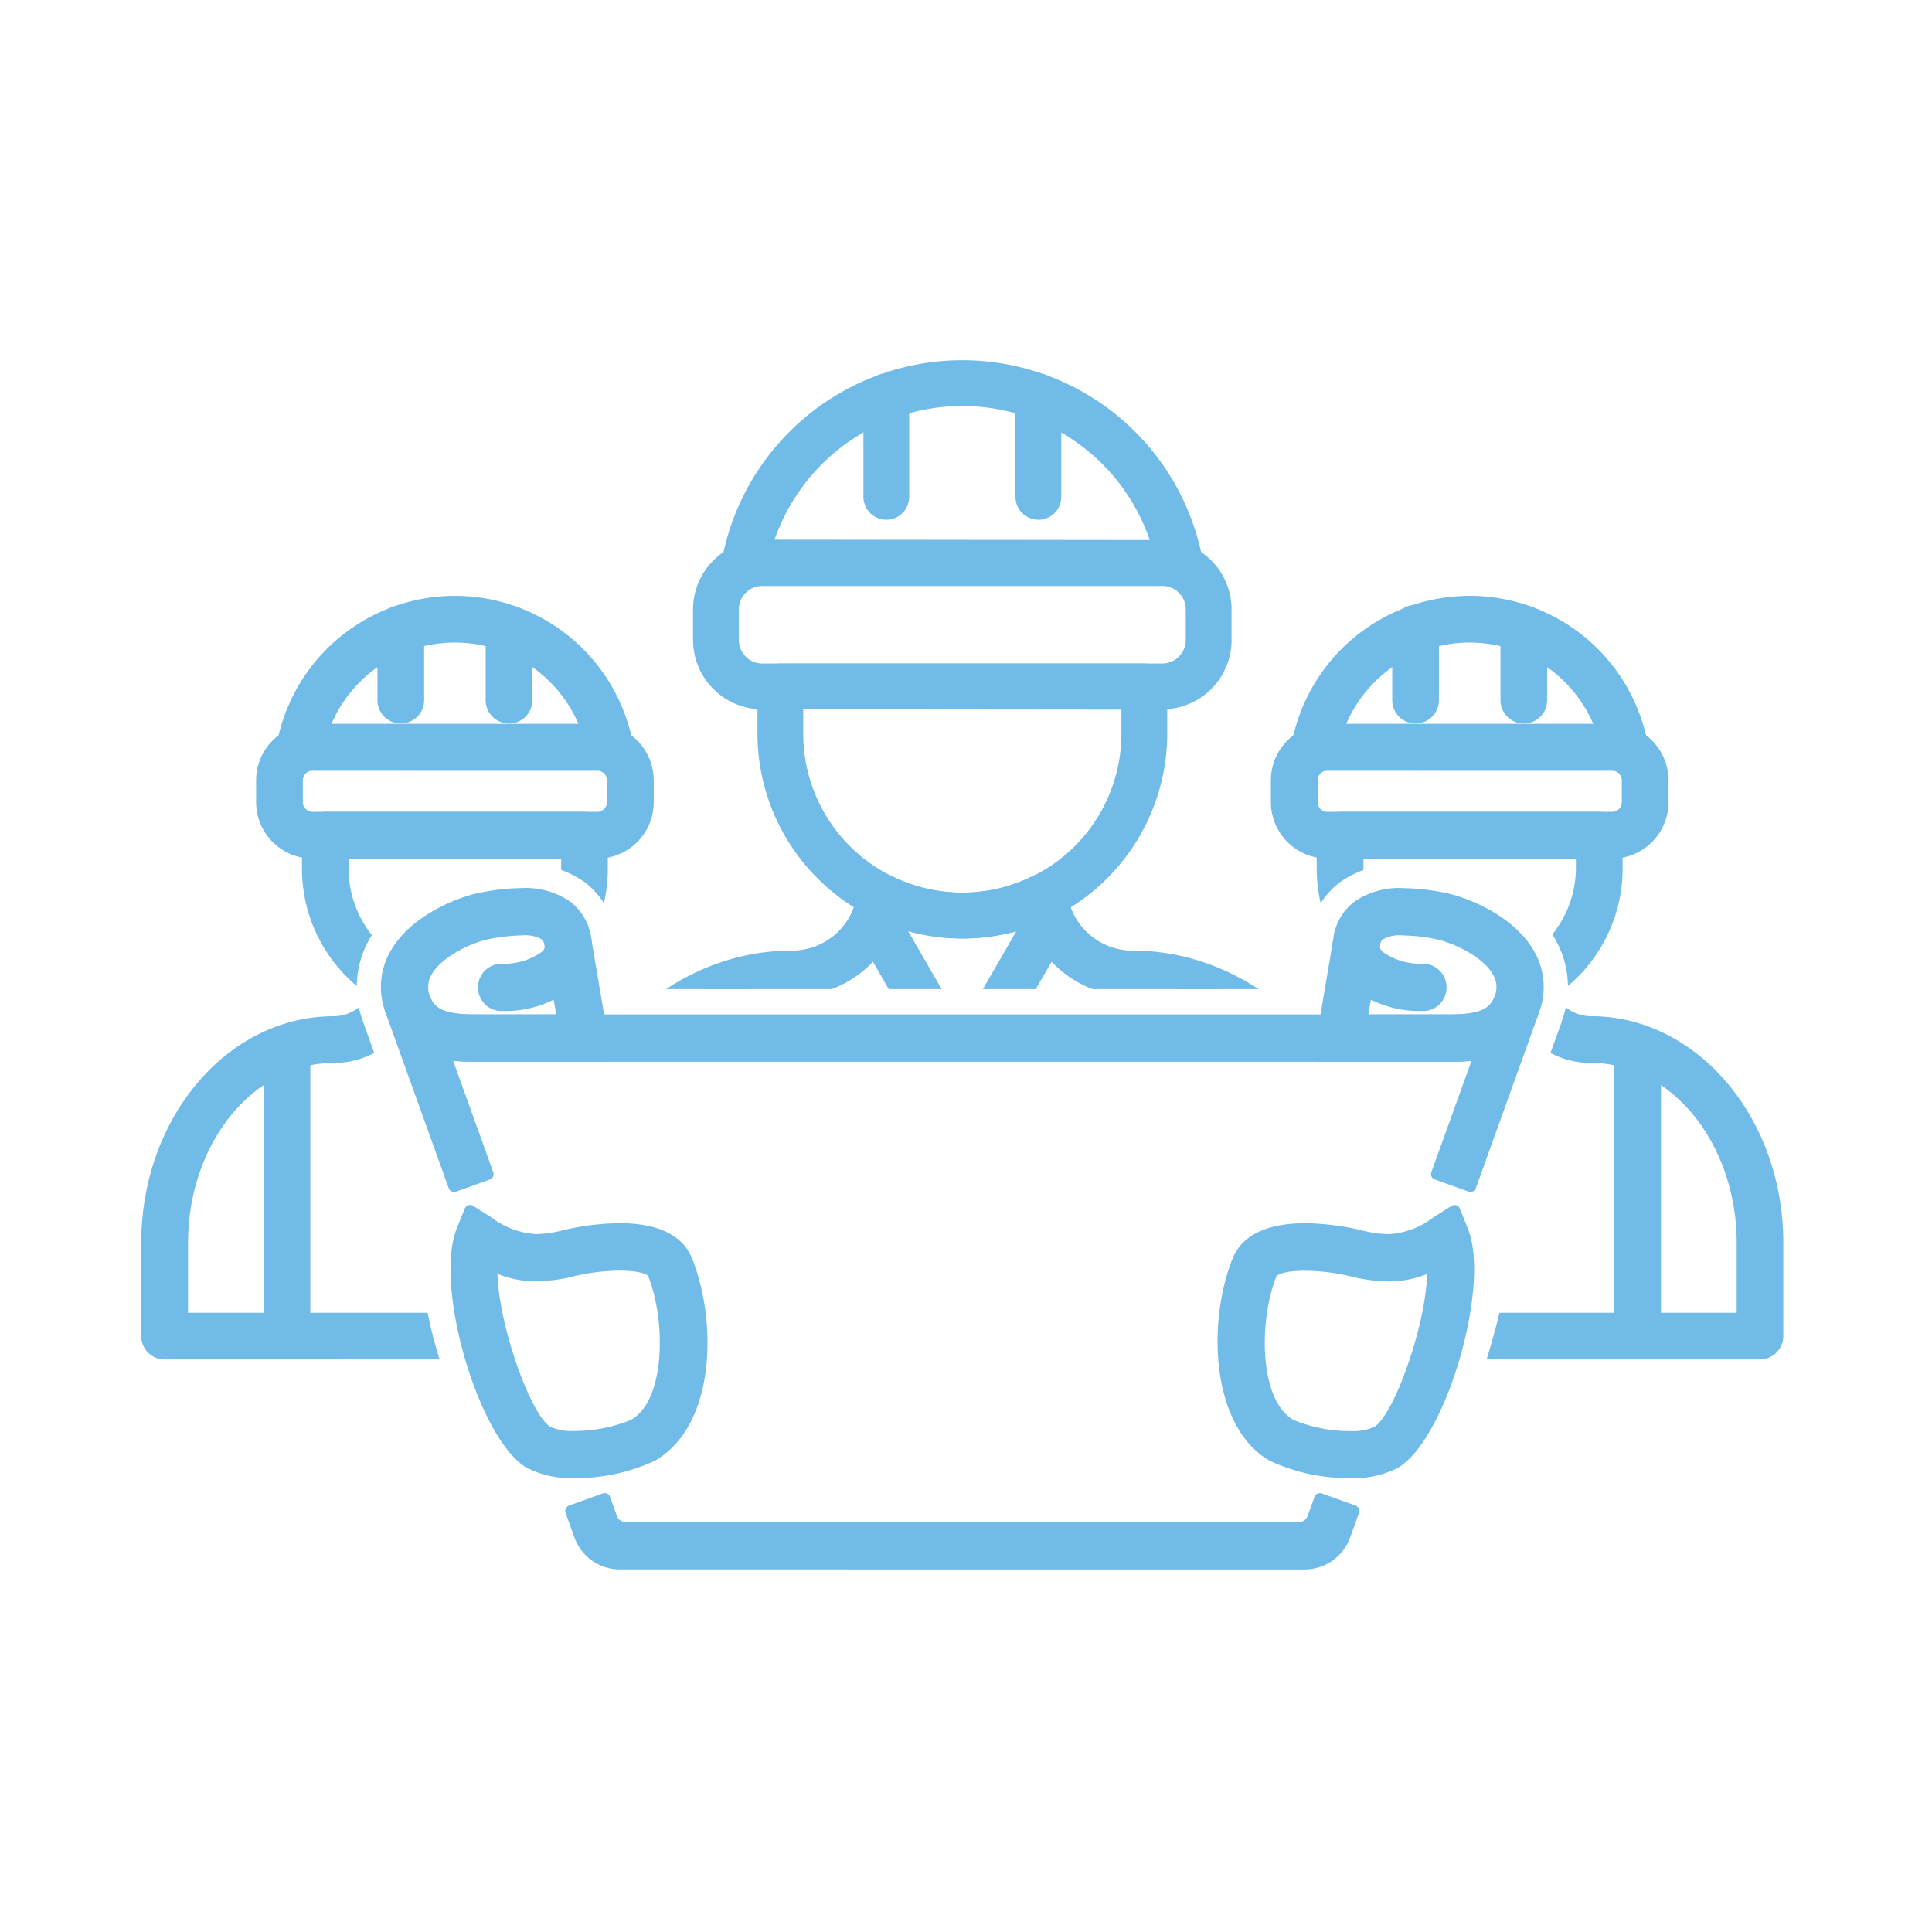<svg id="service_items03" data-name="service items03" xmlns="http://www.w3.org/2000/svg" xmlns:xlink="http://www.w3.org/1999/xlink" width="154" height="154" viewBox="0 0 154 154">
  <defs>
    <clipPath id="clip-path">
      <rect id="Rectangle_6828" data-name="Rectangle 6828" width="154" height="154" fill="none"/>
    </clipPath>
    <clipPath id="clip-path-2">
      <rect id="Rectangle_6833" data-name="Rectangle 6833" width="55.063" height="55.064" fill="#71bbe8"/>
    </clipPath>
    <clipPath id="clip-path-3">
      <path id="Path_30606" data-name="Path 30606" d="M725.406,107.861l0-.012-.008-.01ZM611.14,50.326v90.029h33.108c-2.082-3.99-3.278-11.957-2.478-13.952l.267-.665c-.423-.283.152-.688-.022-1.173l-5.006-13.914a.065.065,0,0,0-.006-.014c0-.01-.005-.02-.009-.03l-.007-.02a.131.131,0,0,1,0-.018,7.722,7.722,0,0,1,.558-6.564c2.053-3.576,6.556-5.228,8.65-5.6a19.831,19.831,0,0,1,3.452-.356,8.2,8.2,0,0,1,5.012,1.452,6.39,6.39,0,0,1,2.49,4.4l.713,4.213h53.83l.725-4.286A6.274,6.274,0,0,1,714.9,99.5a8.188,8.188,0,0,1,5-1.448,20.082,20.082,0,0,1,3.459.355c2.091.373,6.591,2.025,8.648,5.6a7.7,7.7,0,0,1,.554,6.573l0,.006,0,.006,0,.015,0,.007-5.017,13.948c-.175.485.4.889-.022,1.171l.267.664c1.479,3.625-1.1,10.613-2.087,13.955h32.718V50.326Z" transform="translate(-611.14 -50.326)" fill="#71bbe8"/>
    </clipPath>
  </defs>
  <g id="Group_32019" data-name="Group 32019" transform="translate(0 0)" opacity="0.7" style="isolation: isolate">
    <g id="Group_31993" data-name="Group 31993" transform="translate(0 0)">
      <g id="Group_31992" data-name="Group 31992" clip-path="url(#clip-path)">
        <path id="Path_30542" data-name="Path 30542" d="M684.749,27h0a77,77,0,1,1-77,77,77,77,0,0,1,77-77" transform="translate(-607.749 -27)" fill="none"/>
      </g>
    </g>
  </g>
  <g id="Group_32020" data-name="Group 32020" transform="translate(3.072 21.131)">
    <path id="Path_30566" data-name="Path 30566" d="M651.643,115.334a1.828,1.828,0,0,1-1.422-.7,1.9,1.9,0,0,1-.367-1.6,1.878,1.878,0,0,1,1.808-1.464h0a5.245,5.245,0,0,0,3.21-.927c.274-.243.257-.382.247-.466a.453.453,0,0,1,.4-.5s2.881-.326,2.9-.326a.454.454,0,0,1,.45.4,4.244,4.244,0,0,1-1.478,3.7,8.665,8.665,0,0,1-5.661,1.883Z" transform="translate(-614.779 -55.881)" fill="#71bbe8"/>
    <path id="Path_30567" data-name="Path 30567" d="M648.729,118.984c-1.539,0-5.625,0-7.075-3.869a5.751,5.751,0,0,1,.4-4.983c1.577-2.744,5.238-4.291,7.313-4.661a17.912,17.912,0,0,1,3.112-.326,6.235,6.235,0,0,1,3.852,1.066,4.418,4.418,0,0,1,1.733,3.143l1.543,9.1a.453.453,0,0,1-.447.529Zm3.793-10.068a14.755,14.755,0,0,0-2.493.265c-1.44.256-3.875,1.382-4.707,2.83a1.978,1.978,0,0,0-.133,1.795c.334.89,1.022,1.409,3.54,1.409h6.507l-.9-5.334c-.059-.5-.193-.6-.256-.649a2.65,2.65,0,0,0-1.555-.316" transform="translate(-613.976 -55.486)" fill="#71bbe8"/>
    <path id="Path_30568" data-name="Path 30568" d="M657.328,154.8a7.882,7.882,0,0,1-3.831-.807c-3.836-2.187-7.454-14.493-5.611-19.082l.641-1.6a.456.456,0,0,1,.282-.262.452.452,0,0,1,.38.048l1.453.918a6.452,6.452,0,0,0,3.595,1.333,9.326,9.326,0,0,0,2.169-.319,20.634,20.634,0,0,1,4.468-.55c3.018,0,5.005.955,5.748,2.76,1.967,4.789,2.05,13.3-2.944,16.175a14.806,14.806,0,0,1-6.348,1.383m-6.2-16.281c.146,4.334,2.707,11.331,4.233,12.2a4.132,4.132,0,0,0,1.875.324,11.791,11.791,0,0,0,4.56-.894c2.792-1.6,2.734-8.066,1.333-11.473-.05-.082-.584-.411-2.256-.411a16.028,16.028,0,0,0-3.6.437,13.155,13.155,0,0,1-3.061.415,8.138,8.138,0,0,1-3.087-.6" transform="translate(-614.552 -58.11)" fill="#71bbe8"/>
    <path id="Path_30569" data-name="Path 30569" d="M732.178,115.334a8.674,8.674,0,0,1-5.664-1.882,4.24,4.24,0,0,1-1.479-3.7.453.453,0,0,1,.449-.4l.052,0,2.846.321a.463.463,0,0,1,.3.169.451.451,0,0,1,.1.333c-.01.083-.026.223.246.467a5.2,5.2,0,0,0,3.153.926h0a1.889,1.889,0,0,1,1.5,3.066,1.827,1.827,0,0,1-1.419.7h-.087Z" transform="translate(-621.857 -55.881)" fill="#71bbe8"/>
    <path id="Path_30570" data-name="Path 30570" d="M723.784,118.984a.452.452,0,0,1-.346-.161.457.457,0,0,1-.1-.368l1.556-9.2a4.348,4.348,0,0,1,1.719-3.043,6.237,6.237,0,0,1,3.846-1.064,18.184,18.184,0,0,1,3.118.325c2.074.37,5.732,1.917,7.31,4.662a5.723,5.723,0,0,1,.4,4.968c-1.456,3.884-5.541,3.884-7.079,3.884Zm10.429-3.769c2.517,0,3.206-.522,3.544-1.423a1.959,1.959,0,0,0-.137-1.78c-.832-1.446-3.267-2.573-4.705-2.83a14.793,14.793,0,0,0-2.5-.265,2.655,2.655,0,0,0-1.555.316c-.063.047-.195.147-.24.546l-.917,5.436Z" transform="translate(-621.699 -55.486)" fill="#71bbe8"/>
    <path id="Path_30571" data-name="Path 30571" d="M660.346,160.321a3.852,3.852,0,0,1-3.616-2.542l-.707-1.967a.453.453,0,0,1,.273-.579l2.693-.969a.455.455,0,0,1,.58.273l.545,1.516a.756.756,0,0,0,.71.5h53.64a.756.756,0,0,0,.711-.5l.546-1.516a.455.455,0,0,1,.58-.274l2.692.969a.454.454,0,0,1,.274.58l-.707,1.967a3.857,3.857,0,0,1-3.617,2.543Zm-13.21-30.085a.455.455,0,0,1-.427-.3l-5.028-13.978a.452.452,0,0,1,.27-.578l2.689-.987a.447.447,0,0,1,.156-.028.453.453,0,0,1,.424.294c.338.9,1.026,1.423,3.544,1.423h77.762c2.517,0,3.206-.524,3.544-1.424a.452.452,0,0,1,.58-.265l2.688.987a.452.452,0,0,1,.27.578l-5.029,13.977a.449.449,0,0,1-.234.256.445.445,0,0,1-.345.016l-2.693-.969a.454.454,0,0,1-.274-.58l3.2-8.88a15.2,15.2,0,0,1-1.7.073H648.764a14.631,14.631,0,0,1-1.706-.079l3.2,8.888a.453.453,0,0,1-.273.58l-2.694.969a.465.465,0,0,1-.153.026" transform="translate(-614.012 -56.353)" fill="#71bbe8"/>
    <path id="Path_30572" data-name="Path 30572" d="M725.394,154.8a14.8,14.8,0,0,1-6.347-1.382c-4.807-2.767-4.952-11.285-2.941-16.176.745-1.8,2.733-2.758,5.752-2.758a20.461,20.461,0,0,1,4.456.549,9.439,9.439,0,0,0,2.179.32,6.355,6.355,0,0,0,3.589-1.334l1.453-.918a.455.455,0,0,1,.241-.07.423.423,0,0,1,.139.023.451.451,0,0,1,.282.262l.641,1.6c1.842,4.593-1.777,16.9-5.612,19.083a7.881,7.881,0,0,1-3.832.807m-3.541-16.536c-1.672,0-2.209.328-2.262.416-1.4,3.4-1.459,9.862,1.336,11.469a11.738,11.738,0,0,0,4.553.894,4.148,4.148,0,0,0,1.881-.325c1.526-.87,4.086-7.866,4.232-12.2a8.128,8.128,0,0,1-3.084.6,13.1,13.1,0,0,1-3.067-.419,15.991,15.991,0,0,0-3.588-.434" transform="translate(-620.904 -58.11)" fill="#71bbe8"/>
    <g id="Group_32007" data-name="Group 32007" transform="translate(46.102 2.648)">
      <g id="Group_32006" data-name="Group 32006" transform="translate(0 0)" clip-path="url(#clip-path-2)">
        <path id="Path_30573" data-name="Path 30573" d="M690.728,107.3A16.35,16.35,0,0,1,674.4,90.971V87.209a1.827,1.827,0,0,1,1.824-1.824h29.013a1.827,1.827,0,0,1,1.826,1.824v3.761A16.351,16.351,0,0,1,690.728,107.3M678.072,89.036a.025.025,0,0,0-.025.025v1.91a12.681,12.681,0,0,0,25.363,0v-1.91Z" transform="translate(-663.196 -56.274)" fill="#71bbe8"/>
        <path id="Path_30574" data-name="Path 30574" d="M685.546,71.523a1.828,1.828,0,0,1-1.824-1.826v-8a1.825,1.825,0,1,1,3.65,0v8a1.828,1.828,0,0,1-1.825,1.826" transform="translate(-664.073 -53.872)" fill="#71bbe8"/>
        <path id="Path_30575" data-name="Path 30575" d="M698.923,71.523A1.829,1.829,0,0,1,697.1,69.7v-8a1.826,1.826,0,1,1,3.652,0v8a1.828,1.828,0,0,1-1.825,1.826" transform="translate(-665.332 -53.872)" fill="#71bbe8"/>
        <path id="Path_30576" data-name="Path 30576" d="M674.259,88.013a5.535,5.535,0,0,1-5.529-5.528V80.049a5.535,5.535,0,0,1,5.529-5.527h31.873a5.532,5.532,0,0,1,5.525,5.527v2.437a5.532,5.532,0,0,1-5.525,5.528Zm0-9.84a1.878,1.878,0,0,0-1.877,1.875v2.437a1.879,1.879,0,0,0,1.877,1.877h31.873a1.878,1.878,0,0,0,1.874-1.877V80.049a1.877,1.877,0,0,0-1.874-1.875Z" transform="translate(-662.662 -55.251)" fill="#71bbe8"/>
        <path id="Path_30577" data-name="Path 30577" d="M707.806,76.824a1.794,1.794,0,0,1-.516-.075,1.4,1.4,0,0,0-.367-.065H673.936a1.381,1.381,0,0,0-.366.065,1.833,1.833,0,0,1-.518.074,1.81,1.81,0,0,1-1.221-.469,1.83,1.83,0,0,1-.573-1.687,19.491,19.491,0,0,1,38.341,0,1.824,1.824,0,0,1-1.794,2.157M690.429,62.346A15.857,15.857,0,0,0,675.463,73l29.907.034a15.788,15.788,0,0,0-14.941-10.687" transform="translate(-662.897 -53.761)" fill="#71bbe8"/>
        <path id="Path_30578" data-name="Path 30578" d="M656.355,146.849a1.827,1.827,0,0,1-1.825-1.824v-10.43c0-13.559,9.3-24.59,20.737-24.59a5.253,5.253,0,0,0,5.015-3.652c.118-.37.228-.752.327-1.136a1.826,1.826,0,0,1,2.586-1.175,12.614,12.614,0,0,0,11.323,0,1.826,1.826,0,0,1,2.584,1.175c.1.385.211.767.33,1.139a5.25,5.25,0,0,0,5.013,3.65c11.435,0,20.737,11.031,20.737,24.59v10.43a1.827,1.827,0,0,1-1.825,1.824Zm27.174-38.707a.026.026,0,0,0-.024.016,8.881,8.881,0,0,1-8.238,5.5c-9.422,0-17.086,9.393-17.086,20.939v8.579l61.326.025.025-8.6c0-11.545-7.666-20.939-17.087-20.939a8.879,8.879,0,0,1-8.237-5.5,16.814,16.814,0,0,1-5.352.881,16.111,16.111,0,0,1-5.32-.9Z" transform="translate(-661.326 -58.011)" fill="#71bbe8"/>
        <path id="Path_30579" data-name="Path 30579" d="M671.479,146.287a1.828,1.828,0,0,1-1.826-1.825v-30.2a1.826,1.826,0,1,1,3.652,0v30.2a1.827,1.827,0,0,1-1.825,1.825" transform="translate(-662.749 -58.819)" fill="#71bbe8"/>
        <path id="Path_30580" data-name="Path 30580" d="M692.232,121.712a1.824,1.824,0,0,1-1.577-2.738l6.228-10.787a1.829,1.829,0,0,1,1.583-.913,1.825,1.825,0,0,1,1.579,2.738l-6.23,10.787a1.828,1.828,0,0,1-1.583.913" transform="translate(-664.703 -58.334)" fill="#71bbe8"/>
        <path id="Path_30581" data-name="Path 30581" d="M691.578,121.7a1.827,1.827,0,0,1-1.582-.914l-6.324-10.939a1.826,1.826,0,1,1,3.162-1.825l6.322,10.939a1.826,1.826,0,0,1-1.579,2.738" transform="translate(-664.046 -58.318)" fill="#71bbe8"/>
        <path id="Path_30582" data-name="Path 30582" d="M692.234,147.293a1.828,1.828,0,0,1-1.825-1.826V120.2a1.826,1.826,0,0,1,3.652,0v25.263a1.828,1.828,0,0,1-1.826,1.826" transform="translate(-664.703 -59.379)" fill="#71bbe8"/>
        <path id="Path_30583" data-name="Path 30583" d="M712.989,146.31a1.828,1.828,0,0,1-1.826-1.825V114.5a1.826,1.826,0,0,1,3.652,0v29.984a1.827,1.827,0,0,1-1.825,1.825" transform="translate(-666.656 -58.842)" fill="#71bbe8"/>
      </g>
    </g>
    <g id="Group_32009" data-name="Group 32009" transform="translate(0 0)">
      <g id="Group_32008" data-name="Group 32008" transform="translate(0 0)" clip-path="url(#clip-path-3)">
        <path id="Path_30584" data-name="Path 30584" d="M646.512,115.165a12.2,12.2,0,0,1-12.19-12.19V100.3a1.863,1.863,0,0,1,1.861-1.862H656.84A1.864,1.864,0,0,1,658.7,100.3v2.678a12.2,12.2,0,0,1-12.19,12.19m-8.468-12.19a8.468,8.468,0,0,0,16.936,0v-.816H638.043Z" transform="translate(-613.322 -54.854)" fill="#71bbe8"/>
        <path id="Path_30585" data-name="Path 30585" d="M642.823,89.689a1.864,1.864,0,0,1-1.862-1.862V82.133a1.861,1.861,0,1,1,3.722,0v5.694a1.863,1.863,0,0,1-1.861,1.862" transform="translate(-613.947 -53.144)" fill="#71bbe8"/>
        <path id="Path_30586" data-name="Path 30586" d="M652.347,89.689a1.864,1.864,0,0,1-1.862-1.862V82.133a1.861,1.861,0,1,1,3.722,0v5.694a1.862,1.862,0,0,1-1.86,1.862" transform="translate(-614.843 -53.144)" fill="#71bbe8"/>
        <path id="Path_30587" data-name="Path 30587" d="M634.785,101.43a4.5,4.5,0,0,1-4.5-4.5V95.2a4.5,4.5,0,0,1,4.5-4.5h22.694a4.5,4.5,0,0,1,4.5,4.5v1.736a4.5,4.5,0,0,1-4.5,4.5Zm0-7.006a.775.775,0,0,0-.775.774v1.736a.775.775,0,0,0,.775.775h22.694a.776.776,0,0,0,.774-.775V95.2a.775.775,0,0,0-.774-.774Z" transform="translate(-612.942 -54.126)" fill="#71bbe8"/>
        <path id="Path_30588" data-name="Path 30588" d="M658.672,93.464a1.865,1.865,0,0,1-.527-.077.537.537,0,0,0-.106-.024H634.555a.679.679,0,0,0-.105.024,1.9,1.9,0,0,1-.524.074,1.846,1.846,0,0,1-1.246-.478,1.869,1.869,0,0,1-.584-1.72,14.441,14.441,0,0,1,28.407,0,1.874,1.874,0,0,1-.585,1.721,1.853,1.853,0,0,1-1.246.479m-2.527-3.824a10.714,10.714,0,0,0-19.689,0Z" transform="translate(-613.109 -53.065)" fill="#71bbe8"/>
        <path id="Path_30589" data-name="Path 30589" d="M622.039,143.322a1.863,1.863,0,0,1-1.862-1.861v-7.426c0-9.964,6.876-18.07,15.328-18.07a3.18,3.18,0,0,0,3.036-2.21c.081-.253.157-.515.225-.778a1.859,1.859,0,0,1,1.8-1.4,1.883,1.883,0,0,1,.833.2,8.423,8.423,0,0,0,7.562,0,1.869,1.869,0,0,1,.833-.2,1.865,1.865,0,0,1,1.8,1.394c.068.265.143.525.225.78a3.176,3.176,0,0,0,3.035,2.209c8.452,0,15.327,8.106,15.327,18.07v7.426a1.862,1.862,0,0,1-1.861,1.861Zm44.423-3.722v-5.565c0-7.91-5.206-14.346-11.605-14.346a6.885,6.885,0,0,1-6.175-3.8,12.164,12.164,0,0,1-7,0,6.887,6.887,0,0,1-6.175,3.8c-6.4,0-11.6,6.436-11.6,14.346V139.6Z" transform="translate(-611.991 -56.091)" fill="#71bbe8"/>
        <path id="Path_30590" data-name="Path 30590" d="M632.807,142.922a1.863,1.863,0,0,1-1.862-1.862v-21.5a1.862,1.862,0,1,1,3.723,0v21.5a1.864,1.864,0,0,1-1.862,1.862" transform="translate(-613.004 -56.667)" fill="#71bbe8"/>
        <path id="Path_30591" data-name="Path 30591" d="M647.584,125.518a1.861,1.861,0,0,1-1.611-2.792l3.913-6.779a1.862,1.862,0,0,1,3.225,1.861l-3.915,6.78a1.867,1.867,0,0,1-1.612.93" transform="translate(-614.395 -56.414)" fill="#71bbe8"/>
        <path id="Path_30592" data-name="Path 30592" d="M647.179,125.518a1.867,1.867,0,0,1-1.612-.93l-3.914-6.78a1.861,1.861,0,1,1,3.224-1.861l3.913,6.779a1.861,1.861,0,0,1-1.611,2.792" transform="translate(-613.988 -56.414)" fill="#71bbe8"/>
        <path id="Path_30593" data-name="Path 30593" d="M647.585,143.637a1.863,1.863,0,0,1-1.861-1.861V123.789a1.861,1.861,0,0,1,3.722,0v17.988a1.864,1.864,0,0,1-1.862,1.861" transform="translate(-614.395 -57.065)" fill="#71bbe8"/>
        <path id="Path_30594" data-name="Path 30594" d="M662.362,142.938a1.863,1.863,0,0,1-1.861-1.862V119.728a1.861,1.861,0,0,1,3.722,0v21.349a1.864,1.864,0,0,1-1.862,1.862" transform="translate(-615.786 -56.683)" fill="#71bbe8"/>
        <path id="Path_30595" data-name="Path 30595" d="M735.8,115.165a12.2,12.2,0,0,1-12.19-12.19V100.3a1.863,1.863,0,0,1,1.861-1.862h20.658a1.864,1.864,0,0,1,1.862,1.862v2.678a12.2,12.2,0,0,1-12.19,12.19m-8.467-12.19a8.468,8.468,0,0,0,16.935,0v-.816H727.336Z" transform="translate(-621.726 -54.854)" fill="#71bbe8"/>
        <path id="Path_30596" data-name="Path 30596" d="M732.115,89.689a1.864,1.864,0,0,1-1.862-1.862V82.133a1.862,1.862,0,1,1,3.723,0v5.694a1.864,1.864,0,0,1-1.862,1.862" transform="translate(-622.351 -53.144)" fill="#71bbe8"/>
        <path id="Path_30597" data-name="Path 30597" d="M741.64,89.689a1.864,1.864,0,0,1-1.863-1.862V82.133a1.861,1.861,0,1,1,3.722,0v5.694a1.862,1.862,0,0,1-1.86,1.862" transform="translate(-623.247 -53.144)" fill="#71bbe8"/>
        <path id="Path_30598" data-name="Path 30598" d="M724.077,101.43a4.5,4.5,0,0,1-4.5-4.5V95.2a4.5,4.5,0,0,1,4.5-4.5h22.694a4.5,4.5,0,0,1,4.5,4.5v1.736a4.5,4.5,0,0,1-4.5,4.5Zm0-7.006a.774.774,0,0,0-.774.774v1.736a.775.775,0,0,0,.774.775h22.694a.776.776,0,0,0,.775-.775V95.2a.775.775,0,0,0-.775-.774Z" transform="translate(-621.346 -54.126)" fill="#71bbe8"/>
        <path id="Path_30599" data-name="Path 30599" d="M747.964,93.464a1.862,1.862,0,0,1-.527-.077.539.539,0,0,0-.1-.024H723.848a.733.733,0,0,0-.108.025,1.9,1.9,0,0,1-.522.073,1.851,1.851,0,0,1-1.246-.478,1.87,1.87,0,0,1-.583-1.72,14.44,14.44,0,0,1,28.406,0,1.862,1.862,0,0,1-1.831,2.2m-2.527-3.824a10.714,10.714,0,0,0-19.689,0Z" transform="translate(-621.513 -53.065)" fill="#71bbe8"/>
        <path id="Path_30600" data-name="Path 30600" d="M711.331,143.322a1.862,1.862,0,0,1-1.861-1.861v-7.426c0-9.964,6.876-18.07,15.327-18.07a3.18,3.18,0,0,0,3.036-2.21c.082-.255.157-.515.225-.778a1.859,1.859,0,0,1,1.8-1.4,1.882,1.882,0,0,1,.832.2,8.423,8.423,0,0,0,7.562,0,1.874,1.874,0,0,1,.833-.2,1.865,1.865,0,0,1,1.8,1.394c.068.265.143.525.225.78a3.178,3.178,0,0,0,3.035,2.209c8.452,0,15.327,8.106,15.327,18.07v7.426a1.861,1.861,0,0,1-1.86,1.861Zm44.423-3.722v-5.565c0-7.91-5.206-14.346-11.605-14.346a6.884,6.884,0,0,1-6.174-3.8,12.166,12.166,0,0,1-7,0,6.887,6.887,0,0,1-6.175,3.8c-6.4,0-11.6,6.436-11.6,14.346V139.6Z" transform="translate(-620.395 -56.091)" fill="#71bbe8"/>
        <path id="Path_30601" data-name="Path 30601" d="M722.1,142.922a1.864,1.864,0,0,1-1.862-1.862v-21.5a1.862,1.862,0,1,1,3.723,0v21.5a1.864,1.864,0,0,1-1.862,1.862" transform="translate(-621.408 -56.667)" fill="#71bbe8"/>
        <path id="Path_30602" data-name="Path 30602" d="M736.876,125.518a1.861,1.861,0,0,1-1.611-2.792l3.914-6.779a1.861,1.861,0,0,1,3.224,1.861l-3.914,6.78a1.869,1.869,0,0,1-1.613.93" transform="translate(-622.799 -56.414)" fill="#71bbe8"/>
        <path id="Path_30603" data-name="Path 30603" d="M736.472,125.518a1.869,1.869,0,0,1-1.613-.93l-3.914-6.78a1.861,1.861,0,1,1,3.224-1.861l3.914,6.779a1.862,1.862,0,0,1-1.611,2.792" transform="translate(-622.392 -56.414)" fill="#71bbe8"/>
        <path id="Path_30604" data-name="Path 30604" d="M736.878,143.637a1.864,1.864,0,0,1-1.862-1.861V123.789a1.861,1.861,0,0,1,3.722,0v17.988a1.863,1.863,0,0,1-1.861,1.861" transform="translate(-622.799 -57.065)" fill="#71bbe8"/>
        <path id="Path_30605" data-name="Path 30605" d="M751.655,142.938a1.864,1.864,0,0,1-1.862-1.862V119.728a1.862,1.862,0,0,1,3.723,0v21.349a1.864,1.864,0,0,1-1.862,1.862" transform="translate(-624.19 -56.683)" fill="#71bbe8"/>
      </g>
    </g>
  </g>
</svg>
